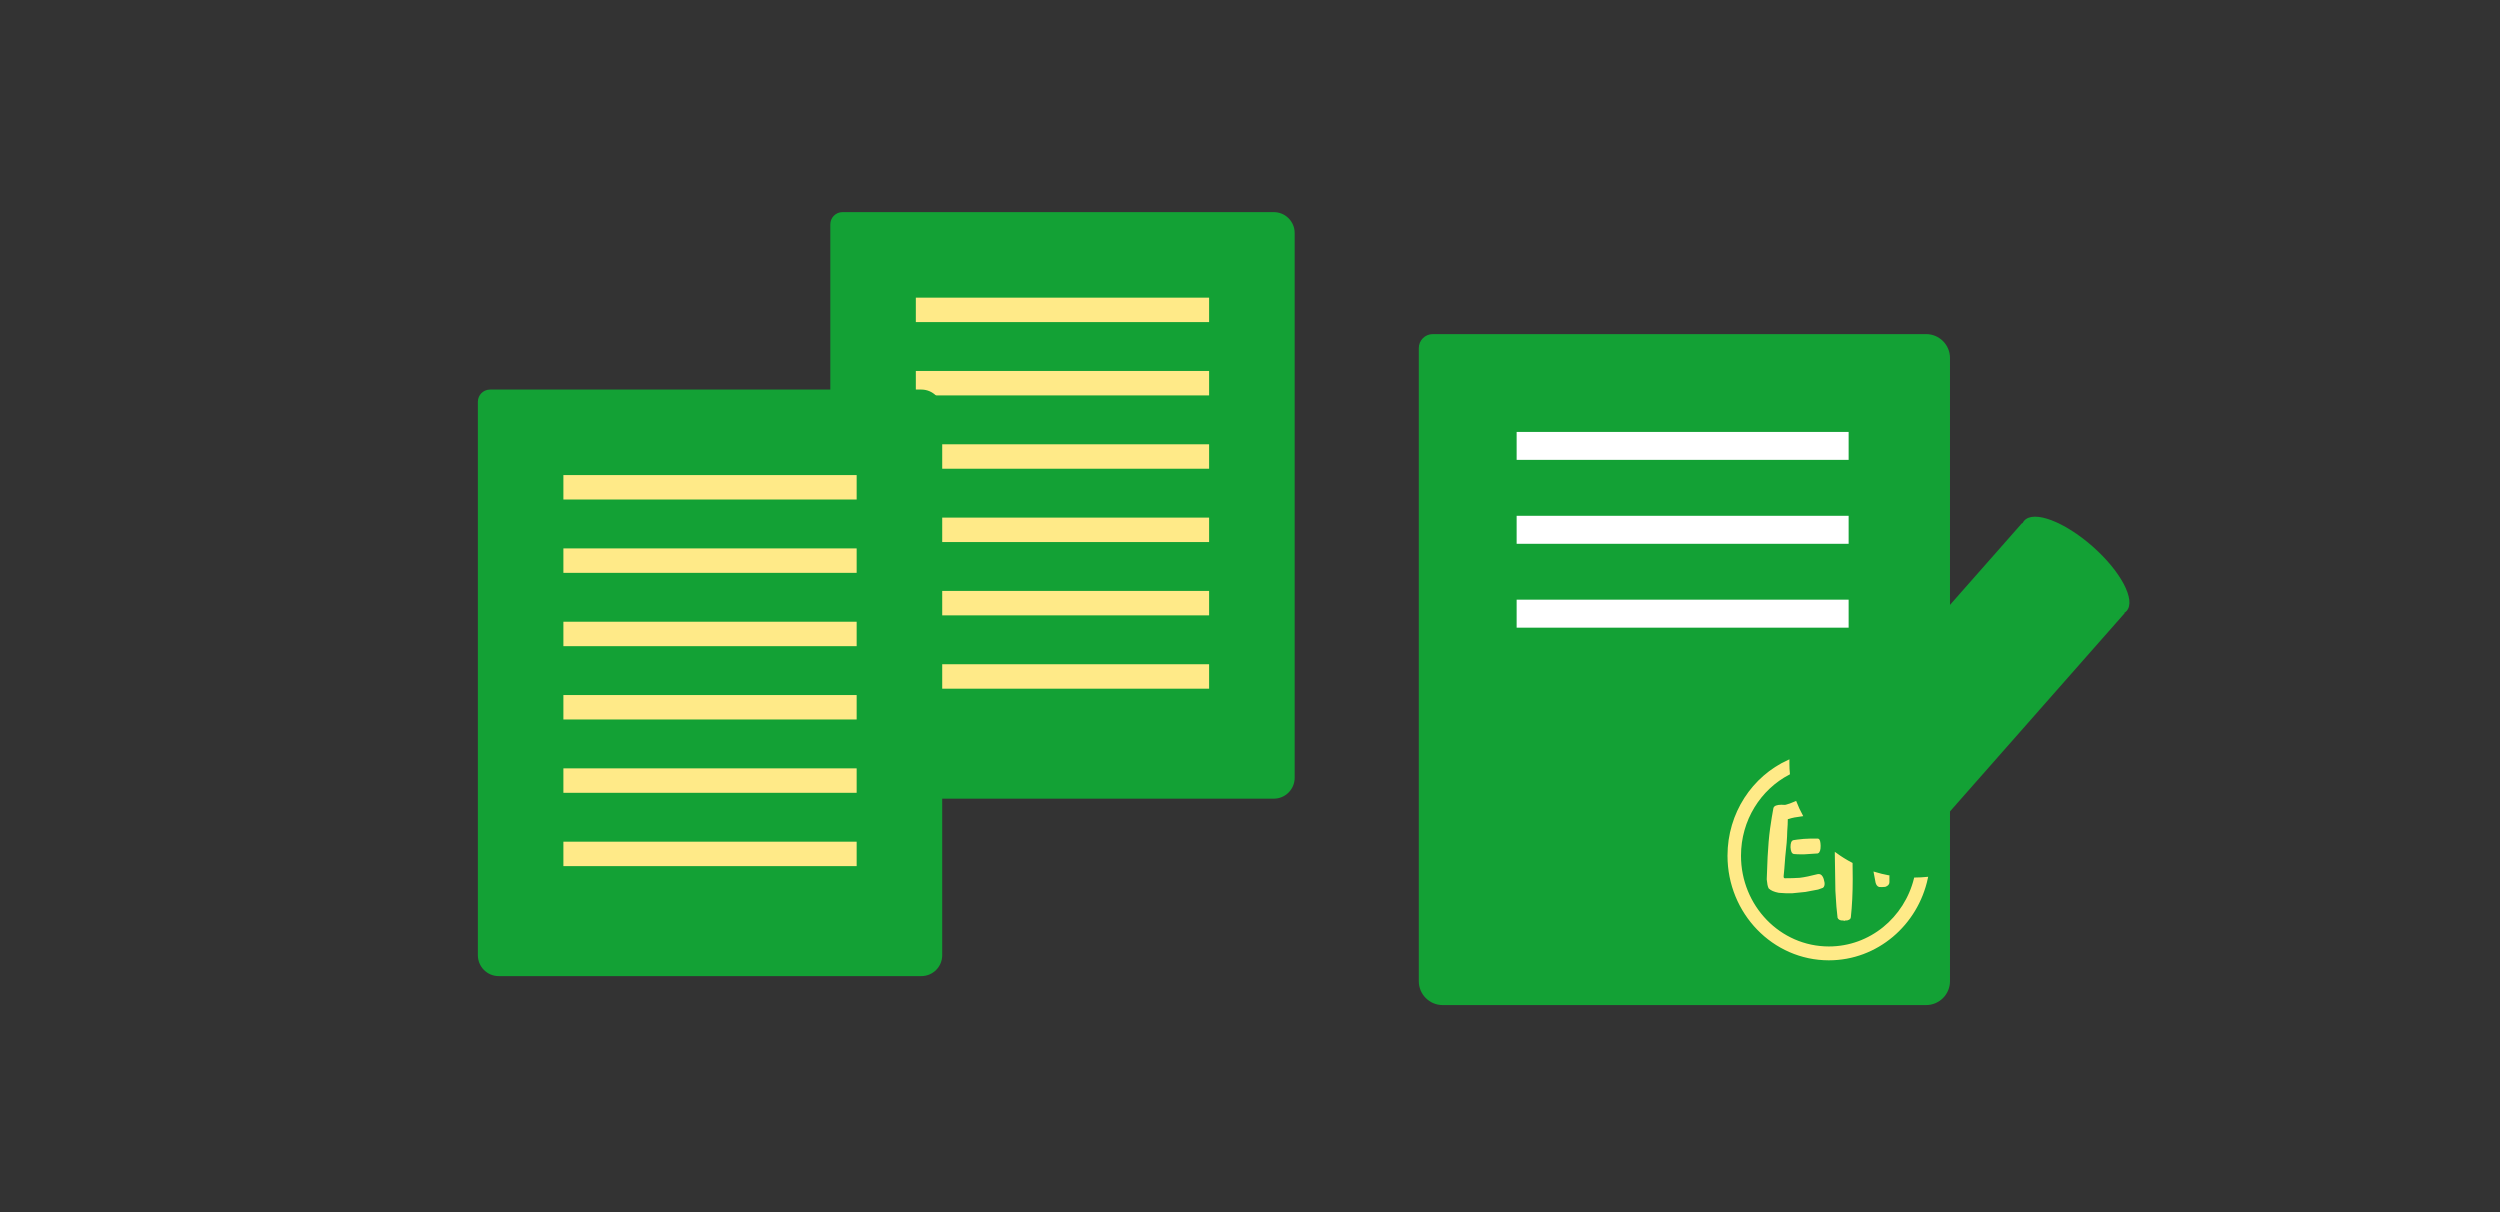 <svg width="165" height="80" viewBox="0 0 165 80" fill="none" xmlns="http://www.w3.org/2000/svg">
<rect x="0" y="0" width="165" height="80" fill="#333333" stroke="none"/>
<path fill-rule="evenodd" clip-rule="evenodd" d="M55.607 14H84.07C84.831 14 85.448 14.617 85.448 15.378V51.334C85.448 52.095 84.831 52.712 84.07 52.712H56.179C55.418 52.712 54.801 52.095 54.801 51.334V14.806C54.801 14.361 55.162 14 55.607 14Z" fill="#13A135"/>
<path fill-rule="evenodd" clip-rule="evenodd" d="M60.445 43.84H79.801V45.453H60.445V43.84ZM60.445 39.001H79.801V40.614H60.445V39.001ZM60.445 34.162H79.801V35.775H60.445V34.162ZM60.445 29.323H79.801V30.936H60.445V29.323ZM60.445 24.484H79.801V26.097H60.445V24.484ZM60.445 19.645H79.801V21.258H60.445V19.645Z" fill="#FFEA88"/>
<path fill-rule="evenodd" clip-rule="evenodd" d="M32.346 25.711H60.808C61.569 25.711 62.186 26.328 62.186 27.089V63.045C62.186 63.806 61.569 64.423 60.808 64.423H32.917C32.156 64.423 31.539 63.806 31.539 63.045V26.517C31.539 26.072 31.9 25.711 32.346 25.711Z" fill="#13A135"/>
<path fill-rule="evenodd" clip-rule="evenodd" d="M37.184 55.551H56.539V57.164H37.184V55.551ZM37.184 50.712H56.539V52.325H37.184V50.712ZM37.184 45.873H56.539V47.486H37.184V45.873ZM37.184 41.034H56.539V42.647H37.184V41.034ZM37.184 36.195H56.539V37.808H37.184V36.195ZM37.184 31.355H56.539V32.968H37.184V31.355Z" fill="#FFEA88"/>
<path fill-rule="evenodd" clip-rule="evenodd" d="M94.563 22.051H127.123C127.993 22.051 128.699 22.756 128.699 23.627V64.759C128.699 65.629 127.993 66.335 127.123 66.335H95.217C94.346 66.335 93.641 65.629 93.641 64.759V22.973C93.641 22.464 94.054 22.051 94.563 22.051Z" fill="#13A135"/>
<g clip-path="url(#clip0_881_76491)">
<path fill-rule="evenodd" clip-rule="evenodd" d="M100.098 56.186H122.24V58.031H100.098V56.186ZM100.098 50.651H122.24V52.496H100.098V50.651ZM100.098 45.115H122.24V46.96H100.098V45.115ZM100.098 39.579H122.24V41.424H100.098V39.579ZM100.098 34.044H122.24V35.889H100.098V34.044ZM100.098 28.508H122.24V30.353H100.098V28.508Z" fill="white"/>
</g>
<path d="M126.391 57.987C125.744 60.603 123.443 62.535 120.705 62.535C117.463 62.535 114.837 59.824 114.837 56.477C114.837 54.111 116.15 52.062 118.064 51.064C118.043 50.85 118.032 50.635 118.032 50.416C118.032 50.352 118.032 50.287 118.032 50.223C115.708 51.281 114.084 53.683 114.084 56.477C114.084 60.25 117.05 63.312 120.705 63.312C123.874 63.312 126.523 61.013 127.173 57.945C126.916 57.97 126.655 57.984 126.391 57.987Z" fill="#FFEA88" stroke="#FFEA88" stroke-width="0.138"/>
<path d="M120.35 58.251C120.323 58.087 120.283 57.963 120.227 57.877C120.169 57.778 120.086 57.739 119.979 57.76C119.503 57.884 119.108 57.965 118.791 58.004C118.474 58.025 118.139 58.034 117.784 58.034C117.683 58.013 117.639 57.94 117.652 57.808C117.677 57.605 117.712 57.188 117.757 56.554C117.837 55.886 117.882 55.321 117.889 54.858C117.915 54.556 117.927 54.272 117.927 54.005C117.978 53.991 118.016 53.984 118.041 53.984C118.25 53.912 118.539 53.855 118.905 53.809C118.755 53.532 118.621 53.246 118.507 52.951C118.503 52.953 118.501 52.953 118.496 52.956C118.25 53.066 118.041 53.142 117.871 53.182C117.833 53.186 117.804 53.191 117.784 53.191C117.715 53.184 117.643 53.182 117.567 53.182C117.281 53.186 117.129 53.248 117.109 53.366C117.04 53.726 116.969 54.171 116.893 54.701C116.821 55.229 116.768 55.853 116.73 56.573L116.674 58.034C116.698 58.308 116.736 58.495 116.788 58.592C116.908 58.71 117.114 58.8 117.404 58.857C117.708 58.885 118 58.894 118.28 58.887C118.601 58.855 118.889 58.825 119.144 58.8L119.979 58.643C120.117 58.597 120.22 58.56 120.283 58.534C120.345 58.474 120.368 58.38 120.35 58.251ZM119.97 55.415C119.678 55.408 119.372 55.415 119.048 55.436C118.726 55.468 118.507 55.494 118.393 55.515C118.291 55.528 118.242 55.662 118.242 55.916C118.259 56.172 118.32 56.298 118.42 56.298C118.523 56.312 118.728 56.319 119.039 56.319C119.38 56.291 119.686 56.273 119.959 56.259C120.048 56.22 120.093 56.077 120.093 55.828C120.086 55.554 120.046 55.415 119.97 55.415ZM122.201 56.997C121.839 56.808 121.493 56.593 121.167 56.356V56.377L121.205 58.8C121.247 59.597 121.297 60.18 121.346 60.554C121.379 60.625 121.444 60.669 121.547 60.681C121.616 60.674 121.676 60.681 121.728 60.701C121.797 60.674 121.853 60.669 121.897 60.681C122.025 60.648 122.087 60.6 122.087 60.535C122.17 59.77 122.21 58.933 122.21 58.025C122.21 57.656 122.206 57.313 122.201 56.997ZM124.631 57.836C124.327 57.778 124.028 57.707 123.738 57.619C123.778 57.843 123.818 58.048 123.854 58.23C123.885 58.361 123.945 58.442 124.035 58.474C124.162 58.481 124.289 58.479 124.414 58.465C124.559 58.412 124.633 58.334 124.633 58.23V57.947C124.633 57.91 124.633 57.873 124.633 57.836H124.631Z" fill="#FFEA88" stroke="#FFEA88" stroke-width="0.138"/>
<g clip-path="url(#clip1_881_76491)">
<path d="M140.227 40.474L133.464 34.516C133.464 34.516 119.639 50.206 119.568 50.285C118.943 50.995 119.952 52.904 121.818 54.548C123.685 56.193 125.705 56.952 126.33 56.243C126.399 56.164 140.225 40.473 140.225 40.473L140.227 40.474Z" fill="#13A135"/>
<path d="M140.357 40.324C139.732 41.034 137.713 40.273 135.845 38.629C133.977 36.984 132.97 35.075 133.596 34.367C134.221 33.658 136.24 34.418 138.108 36.062C139.976 37.708 140.983 39.617 140.357 40.324Z" fill="#13A135"/>
</g>
<defs>
<clipPath id="clip0_881_76491">
<rect width="22.065" height="14.185" fill="white" transform="translate(99.945 28.355)"/>
</clipPath>
<clipPath id="clip1_881_76491">
<rect width="21.982" height="23.233" fill="white" transform="translate(118.973 33.69)"/>
</clipPath>
</defs>
</svg>
